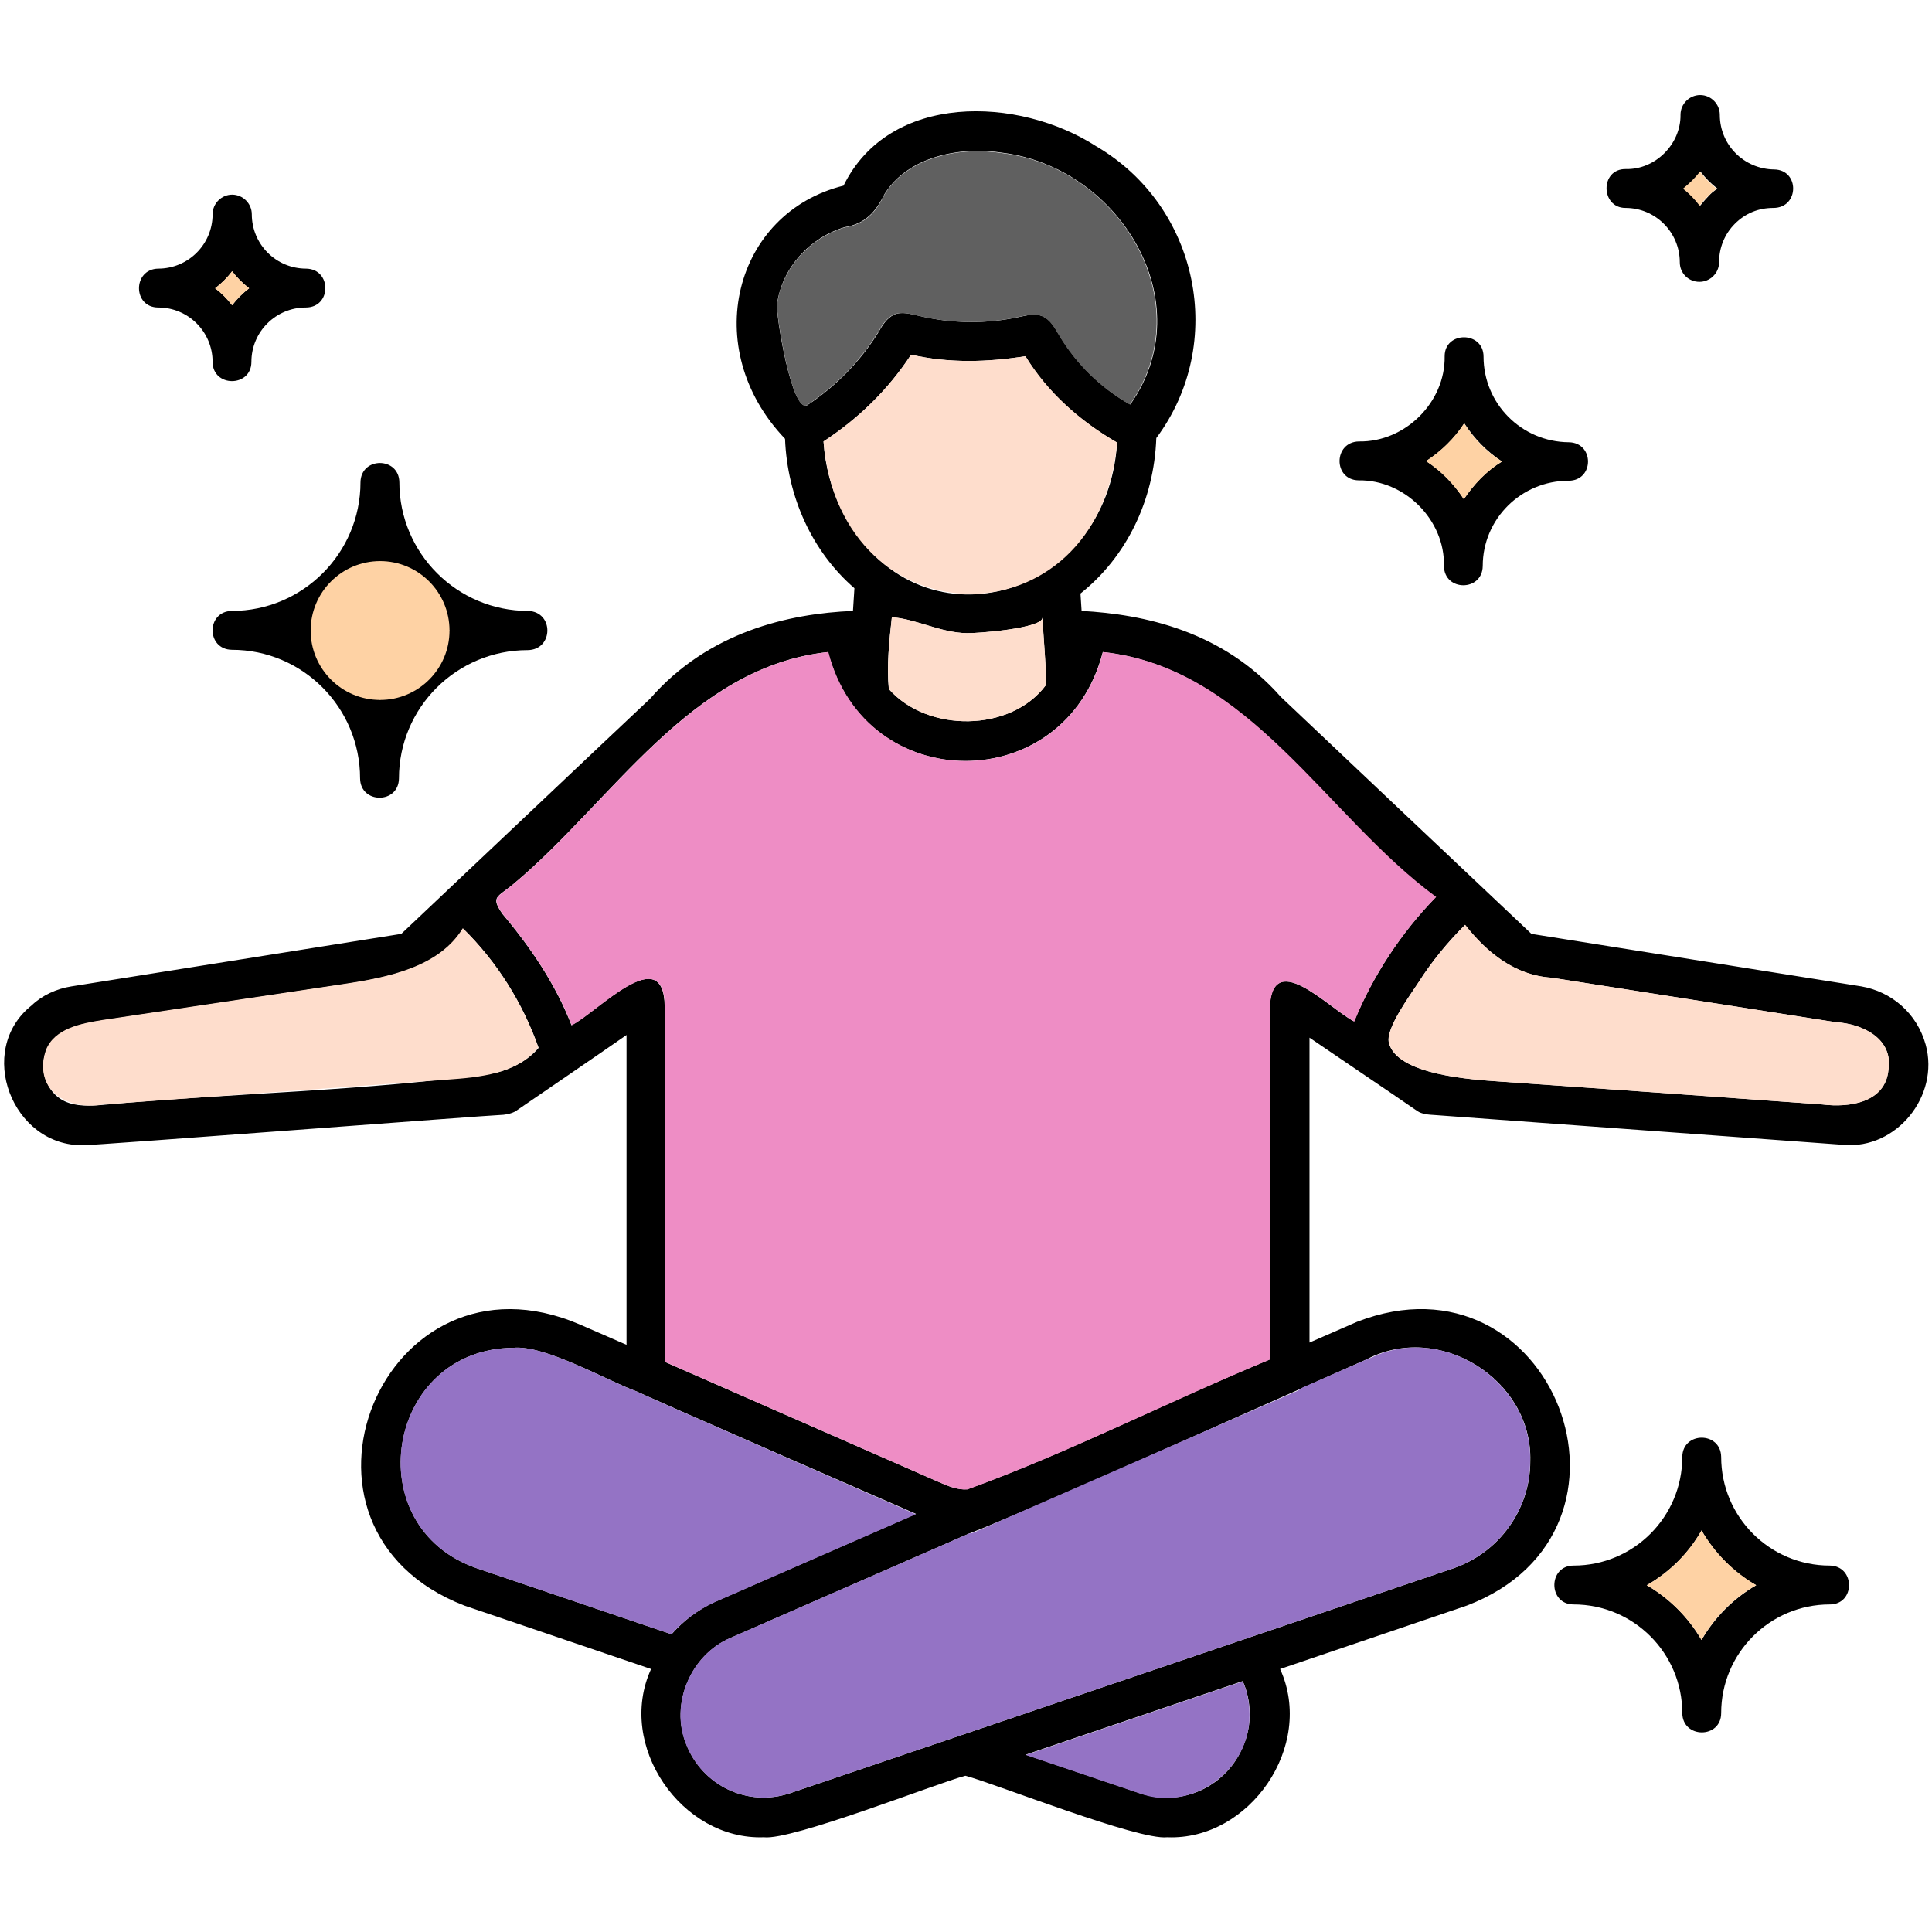 <svg xmlns="http://www.w3.org/2000/svg" fill="none" viewBox="0 0 24 24" height="24" width="24">
<path fill="black" d="M6.559 7.589C5.678 7.589 4.961 6.872 4.961 5.991C4.956 5.672 4.483 5.672 4.478 5.991C4.478 6.872 3.761 7.589 2.88 7.589C2.561 7.594 2.561 8.067 2.88 8.072C3.761 8.072 4.473 8.789 4.473 9.67C4.478 9.989 4.952 9.989 4.956 9.67C4.956 8.789 5.673 8.076 6.555 8.076C6.878 8.072 6.883 7.598 6.559 7.589ZM4.722 8.695C4.53 8.33 4.225 8.03 3.859 7.833C4.225 7.641 4.53 7.336 4.722 6.97C4.914 7.336 5.219 7.641 5.584 7.833C5.219 8.03 4.919 8.33 4.722 8.695Z"></path>
<path fill="#FED2A4" d="M4.722 8.695C5.198 8.695 5.584 8.309 5.584 7.833C5.584 7.356 5.198 6.97 4.722 6.97C4.246 6.97 3.859 7.356 3.859 7.833C3.859 8.309 4.246 8.695 4.722 8.695Z"></path>
<path fill="black" d="M19.488 5.494C18.902 5.489 18.429 5.016 18.429 4.43C18.429 4.111 17.946 4.111 17.946 4.425C17.956 4.997 17.454 5.494 16.882 5.484C16.563 5.489 16.559 5.962 16.877 5.967C17.449 5.958 17.951 6.459 17.937 7.031C17.941 7.35 18.415 7.35 18.419 7.031C18.419 6.445 18.898 5.972 19.484 5.972C19.807 5.972 19.807 5.498 19.488 5.494ZM18.396 5.939C18.316 6.023 18.246 6.108 18.185 6.201C18.063 6.014 17.904 5.85 17.716 5.728C17.904 5.606 18.068 5.447 18.19 5.259C18.312 5.447 18.471 5.611 18.659 5.733C18.565 5.789 18.476 5.859 18.396 5.939Z"></path>
<path fill="#FED2A4" d="M18.657 5.733C18.47 5.85 18.305 6.019 18.184 6.201C18.062 6.014 17.902 5.85 17.715 5.728C17.902 5.606 18.066 5.447 18.188 5.259C18.305 5.447 18.465 5.611 18.657 5.733Z"></path>
<path fill="black" d="M22.73 19.448C21.985 19.448 21.381 18.844 21.381 18.098C21.376 17.78 20.902 17.78 20.898 18.098C20.898 18.844 20.293 19.448 19.548 19.448C19.229 19.448 19.229 19.931 19.548 19.931C20.293 19.931 20.898 20.536 20.898 21.281C20.902 21.6 21.381 21.6 21.381 21.281C21.381 20.536 21.985 19.931 22.73 19.931C23.049 19.931 23.049 19.453 22.73 19.448ZM21.137 20.372C20.973 20.091 20.738 19.856 20.457 19.692C20.743 19.528 20.977 19.294 21.137 19.012C21.301 19.294 21.535 19.533 21.816 19.692C21.535 19.856 21.301 20.091 21.137 20.372Z"></path>
<path fill="#FED2A4" d="M21.816 19.692C21.53 19.856 21.296 20.09 21.137 20.372C20.973 20.09 20.738 19.856 20.457 19.692C20.743 19.528 20.977 19.294 21.137 19.012C21.301 19.294 21.535 19.528 21.816 19.692Z"></path>
<path fill="black" d="M3.803 3.337C3.428 3.337 3.128 3.033 3.128 2.662C3.128 2.531 3.02 2.418 2.884 2.418C2.753 2.418 2.641 2.526 2.641 2.662C2.641 3.037 2.336 3.337 1.966 3.337C1.647 3.342 1.647 3.82 1.966 3.82C2.341 3.82 2.641 4.125 2.641 4.495C2.641 4.814 3.123 4.814 3.123 4.495C3.123 4.12 3.428 3.82 3.798 3.82C4.122 3.82 4.122 3.342 3.803 3.337ZM2.884 3.792C2.823 3.712 2.753 3.642 2.673 3.581C2.753 3.52 2.823 3.45 2.884 3.37C2.945 3.45 3.016 3.52 3.095 3.581C3.016 3.642 2.945 3.712 2.884 3.792Z"></path>
<path fill="#FED2A4" d="M3.094 3.581C3.014 3.642 2.944 3.712 2.883 3.792C2.822 3.712 2.752 3.642 2.672 3.581C2.752 3.52 2.822 3.45 2.883 3.37C2.944 3.45 3.014 3.52 3.094 3.581Z"></path>
<path fill="black" d="M22.039 2.105C21.664 2.1 21.364 1.8 21.364 1.425C21.364 1.294 21.256 1.181 21.12 1.181C20.989 1.181 20.876 1.289 20.876 1.425C20.881 1.791 20.562 2.109 20.197 2.1C19.873 2.095 19.883 2.583 20.192 2.583C20.567 2.583 20.867 2.887 20.867 3.258C20.867 3.394 20.975 3.501 21.111 3.501C21.242 3.501 21.355 3.394 21.355 3.258C21.355 3.075 21.425 2.906 21.551 2.78C21.683 2.648 21.847 2.583 22.029 2.583C22.353 2.583 22.358 2.109 22.039 2.105ZM21.219 2.442C21.181 2.48 21.153 2.517 21.12 2.555C21.059 2.475 20.994 2.405 20.914 2.344C20.989 2.283 21.064 2.212 21.125 2.133C21.186 2.212 21.256 2.283 21.336 2.344C21.289 2.372 21.251 2.405 21.219 2.442Z"></path>
<path fill="#FED2A4" d="M21.323 2.344C21.244 2.405 21.173 2.475 21.113 2.555C21.052 2.475 20.986 2.405 20.906 2.344C20.981 2.283 21.056 2.212 21.117 2.133C21.178 2.212 21.248 2.283 21.323 2.344Z"></path>
<path fill="black" d="M23.922 12.979C23.814 12.586 23.496 12.318 23.121 12.253L19.024 11.601C18.597 11.198 16.385 9.107 15.911 8.657C15.189 7.837 14.21 7.631 13.436 7.589L13.422 7.373C13.994 6.918 14.336 6.215 14.364 5.442C15.241 4.265 14.894 2.564 13.619 1.818C12.653 1.195 11.05 1.143 10.479 2.306C9.119 2.643 8.678 4.326 9.752 5.451C9.78 6.173 10.089 6.853 10.614 7.307L10.596 7.589C9.799 7.622 8.8 7.847 8.074 8.681C7.619 9.107 5.388 11.222 4.985 11.601L0.888 12.253C0.705 12.281 0.522 12.365 0.396 12.487C-0.312 13.045 0.152 14.25 1.043 14.226C1.146 14.231 6.11 13.851 6.208 13.851C6.255 13.851 6.358 13.837 6.41 13.8C6.752 13.565 7.446 13.092 7.783 12.857V16.706L7.202 16.453C4.755 15.403 3.288 18.984 5.768 19.945L8.088 20.733C7.652 21.684 8.468 22.861 9.489 22.823C9.836 22.865 11.636 22.153 11.992 22.059C12.363 22.157 14.144 22.865 14.5 22.823C15.522 22.865 16.338 21.689 15.902 20.733L18.222 19.945C20.66 19.012 19.282 15.478 16.858 16.42L16.267 16.678V12.89C16.582 13.106 17.285 13.579 17.604 13.8C17.664 13.842 17.749 13.847 17.819 13.851L22.905 14.222C23.557 14.278 24.096 13.617 23.922 12.979ZM9.653 3.778C9.714 3.328 10.057 2.953 10.492 2.822C10.75 2.779 10.877 2.634 10.989 2.409C11.28 1.945 11.918 1.814 12.457 1.898C13.905 2.081 14.936 3.754 14.041 5.025C13.68 4.823 13.375 4.523 13.164 4.172C13.108 4.078 13.052 3.97 12.949 3.928C12.86 3.89 12.757 3.918 12.663 3.937C12.255 4.026 11.824 4.022 11.416 3.923C11.313 3.9 11.2 3.867 11.107 3.909C11.018 3.951 10.961 4.04 10.914 4.125C10.689 4.486 10.389 4.795 10.028 5.034C9.832 5.128 9.635 3.895 9.653 3.778ZM10.46 6.347C10.329 6.084 10.249 5.789 10.23 5.484C10.666 5.198 11.032 4.842 11.318 4.406C11.791 4.514 12.264 4.5 12.738 4.425C13.014 4.879 13.418 5.236 13.877 5.498C13.76 7.439 11.393 8.147 10.46 6.347ZM12.991 8.512C12.555 9.098 11.519 9.103 11.041 8.559C11.013 8.273 11.046 7.959 11.079 7.668C11.379 7.687 11.683 7.861 12.011 7.865C12.114 7.87 12.949 7.809 12.949 7.673C12.949 7.739 13.01 8.47 12.991 8.512ZM6.166 13.326C4.553 13.556 2.908 13.575 1.282 13.725C1.118 13.739 0.944 13.748 0.799 13.678C0.574 13.57 0.48 13.279 0.574 13.05C0.682 12.778 1.014 12.717 1.282 12.675C2.275 12.525 3.269 12.379 4.263 12.229C4.825 12.145 5.458 12.018 5.753 11.536C6.175 11.948 6.494 12.459 6.691 13.017C6.555 13.176 6.372 13.27 6.166 13.326ZM8.346 20.297C8.346 20.301 8.341 20.301 8.341 20.301L5.922 19.481C4.432 18.965 4.797 16.758 6.377 16.743C6.775 16.706 7.549 17.156 7.914 17.287C7.928 17.301 11.364 18.801 11.379 18.806L8.871 19.903C8.669 19.997 8.491 20.133 8.346 20.297ZM15.452 21.67C15.25 22.19 14.683 22.457 14.158 22.275L12.742 21.797L15.438 20.883C15.546 21.126 15.555 21.417 15.452 21.67ZM16.971 16.889C17.871 16.411 19.038 17.133 19.01 18.15C19.01 18.75 18.625 19.284 18.058 19.481L9.818 22.275C9.293 22.453 8.725 22.186 8.524 21.665C8.322 21.168 8.58 20.559 9.072 20.348L12.039 19.05C12.729 18.792 16.375 17.151 16.971 16.889ZM16.821 12.689C16.497 12.52 15.775 11.742 15.771 12.562V16.889C14.514 17.409 13.291 18.037 12.016 18.501C11.894 18.511 11.772 18.459 11.655 18.407C10.521 17.911 9.391 17.414 8.257 16.917V12.506C8.247 11.676 7.413 12.581 7.099 12.736C6.902 12.225 6.588 11.765 6.241 11.353C6.091 11.133 6.175 11.151 6.382 10.978C7.605 9.956 8.575 8.282 10.286 8.1C10.75 9.904 13.235 9.904 13.699 8.1C15.522 8.297 16.474 10.153 17.833 11.147C17.407 11.587 17.06 12.112 16.821 12.689ZM23.458 13.289C23.421 13.697 22.975 13.762 22.638 13.72C21.297 13.622 19.957 13.528 18.616 13.434C18.307 13.411 17.35 13.359 17.252 12.951C17.21 12.773 17.529 12.347 17.622 12.201C17.786 11.943 17.983 11.704 18.199 11.489C18.471 11.836 18.822 12.117 19.272 12.145C20.449 12.328 21.625 12.515 22.802 12.698C23.139 12.717 23.519 12.904 23.458 13.289Z"></path>
<path fill="#9473C5" d="M15.522 21.3C15.531 21.994 14.809 22.514 14.158 22.279L12.742 21.801L15.438 20.887C15.494 21.009 15.522 21.154 15.522 21.3Z"></path>
<path fill="#9473C5" d="M11.377 18.811L8.869 19.907C8.668 20.001 8.49 20.133 8.344 20.297C8.344 20.301 8.34 20.301 8.34 20.301L5.921 19.481C4.43 18.965 4.796 16.758 6.376 16.743C6.774 16.706 7.548 17.156 7.913 17.287C7.923 17.301 11.358 18.801 11.377 18.811Z"></path>
<path fill="#9473C5" d="M19.008 18.15C19.008 18.75 18.624 19.284 18.056 19.481L9.816 22.275C9.291 22.453 8.724 22.186 8.522 21.666C8.32 21.169 8.578 20.559 9.07 20.348L12.038 19.05C12.056 19.045 12.08 19.045 12.099 19.036L16.116 17.278C16.139 17.264 16.163 17.25 16.181 17.236L16.974 16.889L17.044 16.861C17.93 16.439 19.036 17.17 19.008 18.15Z"></path>
<path fill="#606060" d="M14.036 5.025C13.675 4.823 13.37 4.523 13.159 4.172C13.103 4.078 13.047 3.97 12.944 3.928C12.855 3.89 12.752 3.918 12.658 3.937C12.25 4.026 11.819 4.022 11.411 3.923C11.308 3.9 11.195 3.867 11.101 3.909C11.012 3.951 10.956 4.04 10.909 4.125C10.684 4.486 10.384 4.795 10.023 5.034C9.836 5.133 9.639 3.895 9.653 3.783C9.714 3.333 10.056 2.958 10.492 2.826C10.75 2.784 10.881 2.639 10.989 2.414C11.28 1.95 11.917 1.818 12.456 1.903C13.9 2.081 14.927 3.75 14.036 5.025Z"></path>
<path fill="#EE8DC5" d="M17.841 11.142C17.405 11.588 17.058 12.113 16.824 12.689C16.5 12.52 15.778 11.742 15.774 12.563V16.889C14.518 17.41 13.294 18.038 12.019 18.502C11.897 18.511 11.775 18.459 11.658 18.408C10.524 17.911 9.394 17.414 8.26 16.917V12.506C8.25 11.677 7.416 12.581 7.102 12.736C6.905 12.225 6.591 11.766 6.244 11.353C6.094 11.133 6.179 11.152 6.385 10.978C7.608 9.956 8.579 8.283 10.29 8.1C10.754 9.905 13.238 9.905 13.702 8.1C15.525 8.292 16.477 10.144 17.841 11.142Z"></path>
<path fill="#FEDDCC" d="M6.687 13.012C6.42 13.341 5.955 13.383 5.562 13.411C4.137 13.514 2.707 13.617 1.282 13.72C0.832 13.8 0.41 13.537 0.57 13.045C0.677 12.773 1.01 12.713 1.277 12.67C2.271 12.52 3.265 12.375 4.259 12.225C4.821 12.141 5.454 12.014 5.749 11.531C6.171 11.948 6.49 12.455 6.687 13.012Z"></path>
<path fill="#FEDDCC" d="M23.46 13.289C23.423 13.697 22.977 13.762 22.64 13.72C21.299 13.622 19.959 13.528 18.618 13.434C18.308 13.411 17.352 13.359 17.254 12.951C17.212 12.773 17.53 12.347 17.624 12.201C17.788 11.944 17.985 11.704 18.201 11.489C18.473 11.836 18.824 12.117 19.274 12.145C20.451 12.328 21.627 12.515 22.804 12.698C23.141 12.717 23.521 12.904 23.46 13.289Z"></path>
<path fill="#FEDDCC" d="M12.992 8.512C12.556 9.098 11.52 9.103 11.042 8.559C11.014 8.273 11.047 7.959 11.079 7.668C11.379 7.687 11.684 7.861 12.012 7.865C12.115 7.87 12.95 7.809 12.95 7.673C12.95 7.739 13.011 8.47 12.992 8.512Z"></path>
<path fill="#FEDDCC" d="M13.877 5.498C13.648 8.02 10.441 7.992 10.23 5.484C10.666 5.198 11.032 4.842 11.318 4.406C11.791 4.514 12.265 4.5 12.738 4.425C13.015 4.875 13.418 5.231 13.877 5.498Z"></path>
</svg>
